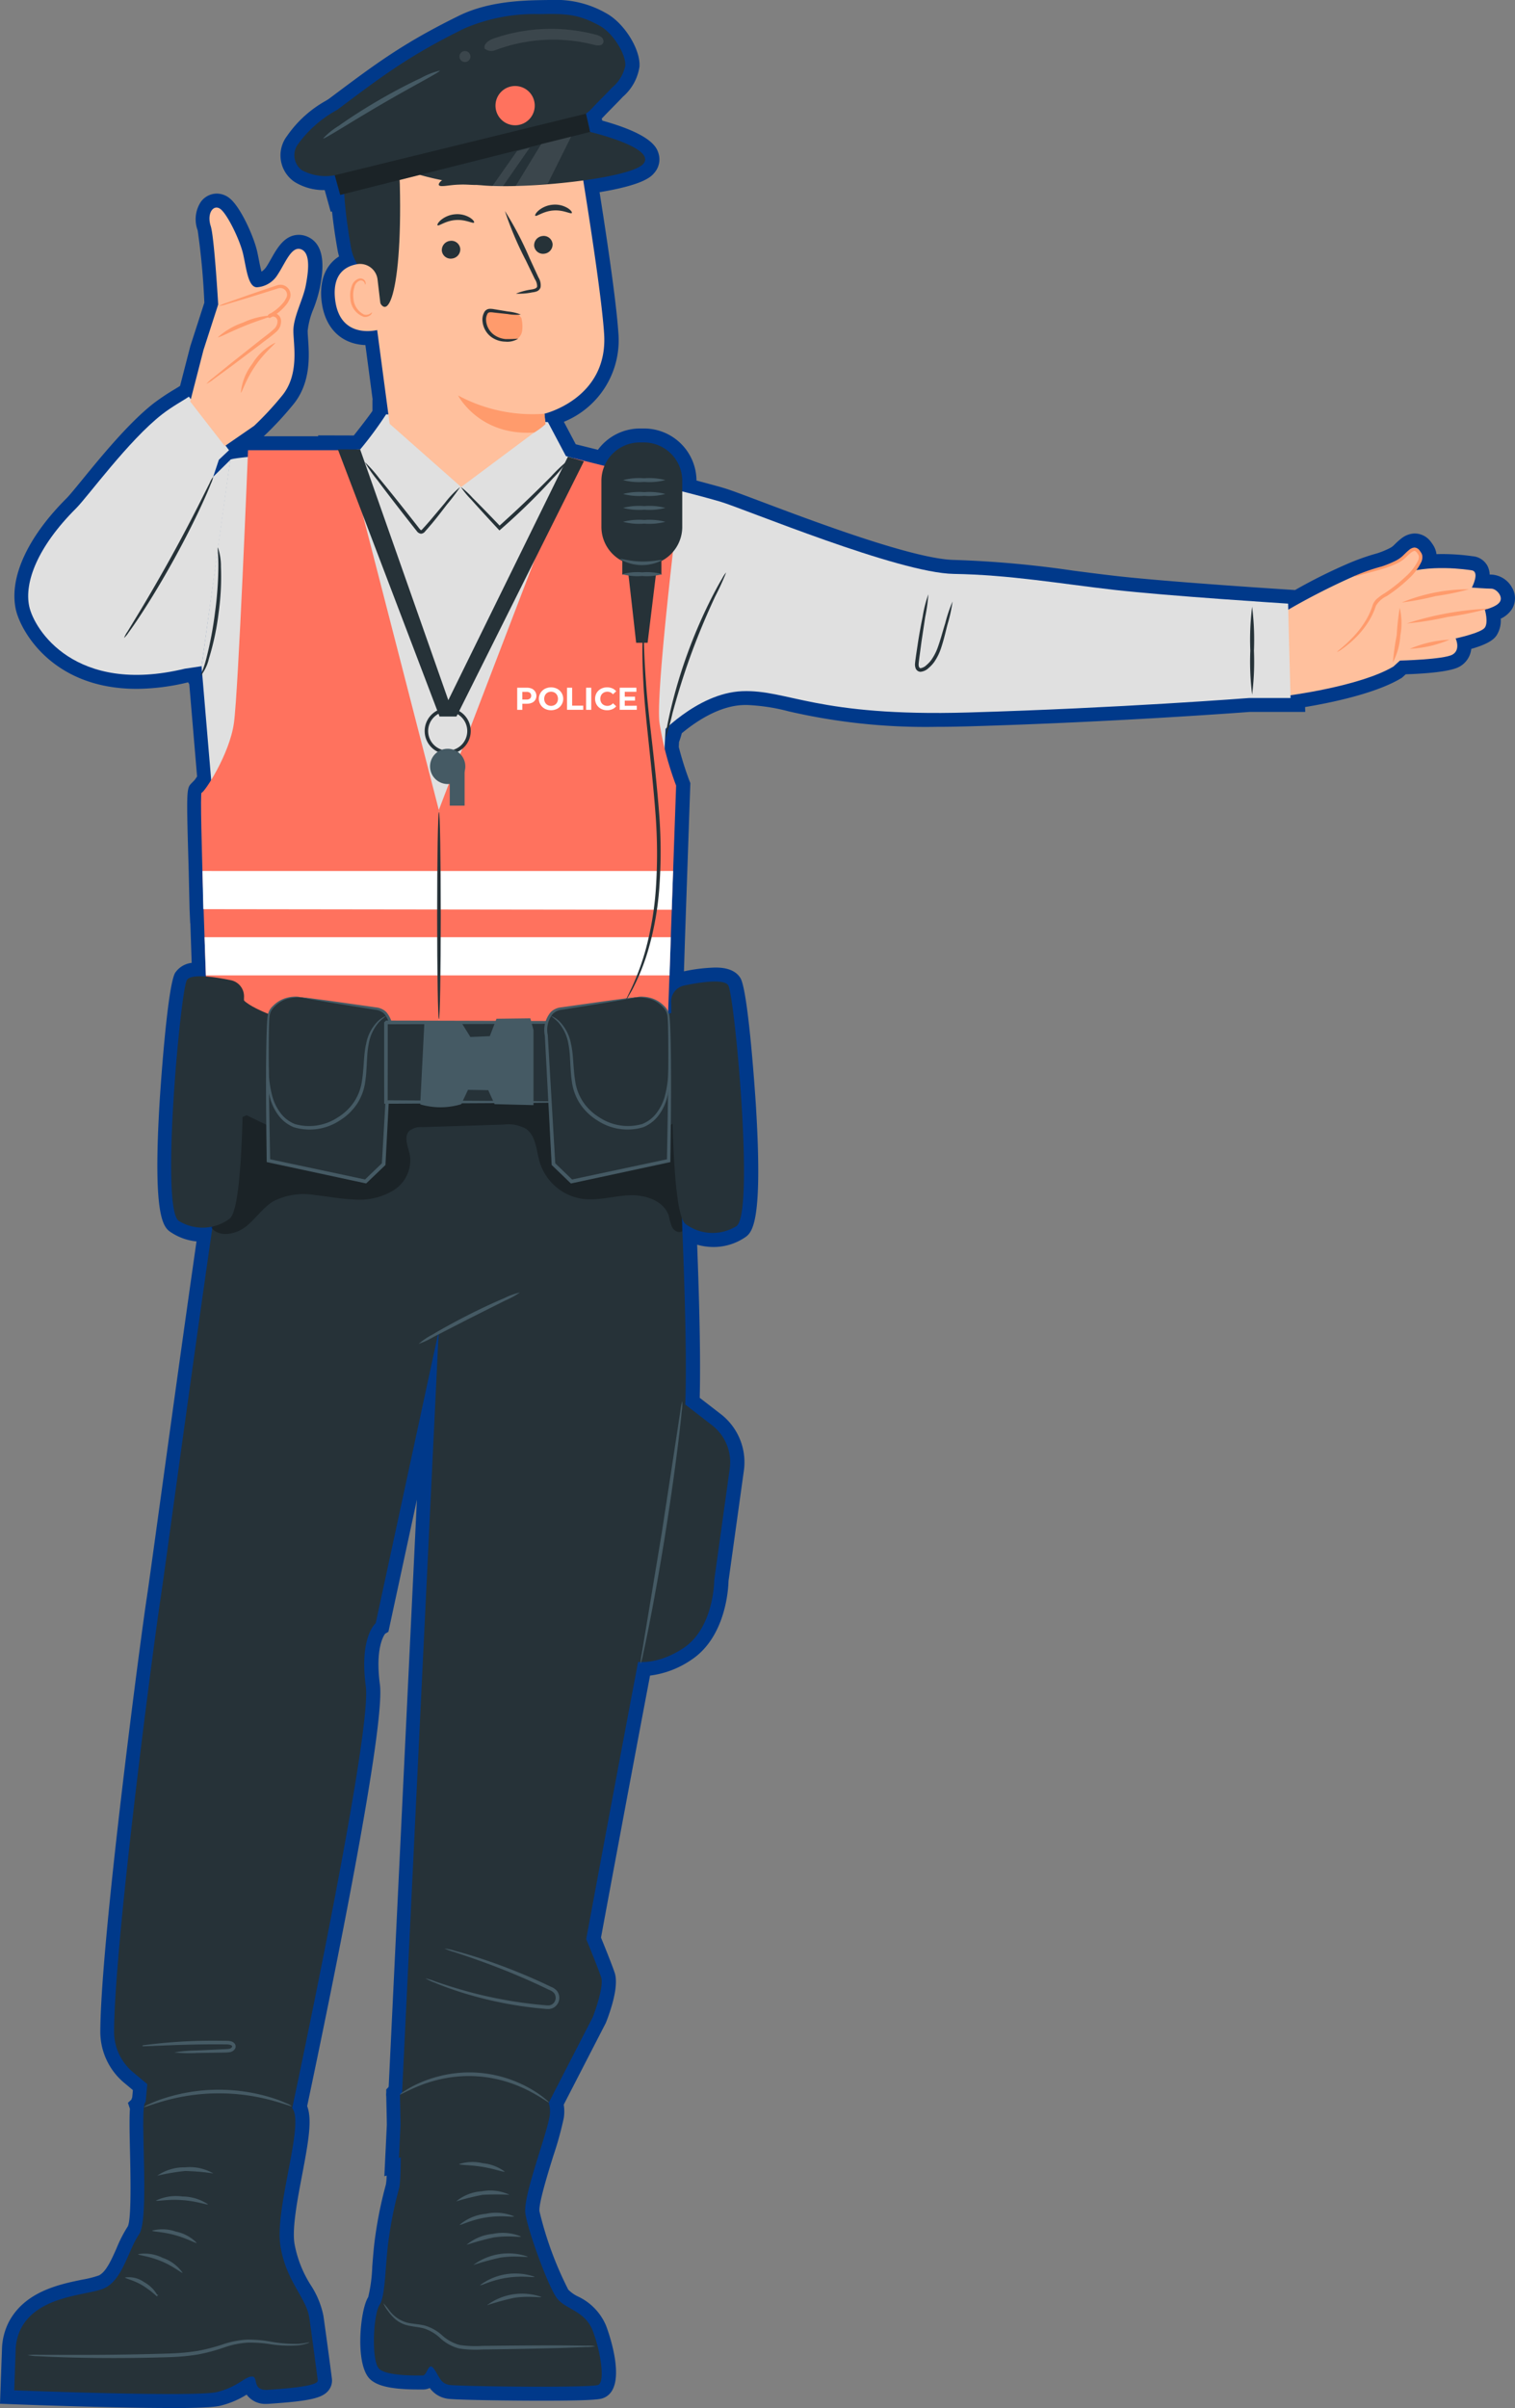 <svg id="Group_33139" data-name="Group 33139" xmlns="http://www.w3.org/2000/svg" xmlns:xlink="http://www.w3.org/1999/xlink" width="186" height="295.592" viewBox="0 0 186 295.592">
  <rect x="0" y="0" width="186" height="295.592" fill="#808080" stroke="none"/>
  <defs>
    <clipPath id="clip-path">
      <rect id="Rectangle_20888" data-name="Rectangle 20888" width="186" height="295.592" fill="none"/>
    </clipPath>
    <clipPath id="clip-path-3">
      <rect id="Rectangle_20877" data-name="Rectangle 20877" width="57.796" height="22.723" fill="none"/>
    </clipPath>
    <clipPath id="clip-path-4">
      <rect id="Rectangle_20882" data-name="Rectangle 20882" width="31.345" height="9.972" fill="none"/>
    </clipPath>
    <clipPath id="clip-path-5">
      <rect id="Rectangle_20883" data-name="Rectangle 20883" width="6.852" height="6.13" fill="none"/>
    </clipPath>
    <clipPath id="clip-path-6">
      <rect id="Rectangle_20884" data-name="Rectangle 20884" width="4.675" height="4.837" fill="none"/>
    </clipPath>
    <clipPath id="clip-path-7">
      <rect id="Rectangle_20885" data-name="Rectangle 20885" width="14.617" height="2.714" fill="none"/>
    </clipPath>
    <clipPath id="clip-path-8">
      <rect id="Rectangle_20886" data-name="Rectangle 20886" width="1.349" height="1.35" fill="none"/>
    </clipPath>
  </defs>
  <g id="Group_33138" data-name="Group 33138" clip-path="url(#clip-path)">
    <g id="Group_33137" data-name="Group 33137">
      <g id="Group_33136" data-name="Group 33136" clip-path="url(#clip-path)">
        <path id="Path_589489" data-name="Path 589489" d="M20.962,295.592c-7.386,0-19.134-.452-19.251-.457L0,295.069l.24-6.663A7.789,7.789,0,0,1,1.1,285c1.981-3.725,6.226-4.6,9.036-5.174a12.3,12.3,0,0,0,2-.506c.885-.418,1.573-1.975,2.178-3.348A16.588,16.588,0,0,1,15.7,273.28c.445-.972.324-6.337.259-9.22-.024-1.08-.047-2.1-.054-2.992-.005-.969.009-1.672.046-2.2l-.244-.742.424-.386a2.379,2.379,0,0,1,.1-.272l.085-.9-1.045-.872a8.176,8.176,0,0,1-2.956-6.347c.058-11.367,5.046-48.96,5.7-53.186.191-1.242.791-5.6,1.622-11.637,1.247-9.065,2.932-21.3,4.489-32.137a6.865,6.865,0,0,1-3.069-1.074c-.939-.6-2.362-1.512-1.438-16.413.009-.138.885-13.854,1.891-15.494a2.824,2.824,0,0,1,2.023-1.21c-.034-.978-.165-4.878-.165-4.878h-.018l-.075-1.676-.107-4.69c-.294-10.153-.281-10.166.369-10.836l.365-.375c.078-.107.178-.249.294-.427l-.958-11.329a1.572,1.572,0,0,1-.136-.226l-.074.011a27.08,27.08,0,0,1-6.252.787C6.325,84.56,2.459,77.3,1.928,74.751c-.806-3.872,1.465-8.819,6.234-13.575.355-.354,1.1-1.267,1.963-2.322,2.269-2.778,5.7-6.974,8.739-9.344a27.645,27.645,0,0,1,2.581-1.728c.26-.158.487-.294.662-.41L23.363,42.5l1.725-5.347a88.329,88.329,0,0,0-.819-8.874,3.9,3.9,0,0,1,.372-3.476,2.438,2.438,0,0,1,1.973-1.039,2.526,2.526,0,0,1,1.643.629c1.309,1.108,2.877,4.6,3.3,6.408.079.344.152.712.224,1.082.082.419.2,1.022.325,1.466a2.115,2.115,0,0,0,.608-.619c.2-.3.387-.636.576-.969.737-1.307,1.653-2.933,3.4-2.933a2.6,2.6,0,0,1,.946.18c2.654,1.033,1.931,4.782,1.622,6.383a16.977,16.977,0,0,1-.76,2.492,9.589,9.589,0,0,0-.725,2.722c0,.278.025.613.051.991.142,2.046.379,5.474-1.91,8.165a41.06,41.06,0,0,1-3.532,3.792h6.7l-.04-.107,4.393.012c.943-1.188,1.907-2.448,2.293-3.019v-1.37h.024l-.891-6.708c-3.013-.122-5.016-2.139-5.384-5.447-.275-2.492.51-4.406,2.149-5.435a8.46,8.46,0,0,1-.193-.846c-.288-1.622-.514-3.206-.669-4.671l-.16.039-.739-2.668a6.765,6.765,0,0,1-3.716-1.013,3.93,3.93,0,0,1-.913-5.622,14.181,14.181,0,0,1,4.736-4.31c.186-.113.337-.2.433-.274l.237-.177c5.5-4.123,8.814-6.613,15.654-9.981C59.559.338,63.33.07,66.249.017,66.764.008,67.236,0,67.677,0A12.33,12.33,0,0,1,74.43,1.63c2.207,1.2,4.228,4.447,4.081,6.554a6.08,6.08,0,0,1-2.029,3.687c-.449.478-.866.9-1.29,1.331-.331.335-.667.676-1,1.028q-.167.176-.311.319c.021.089.04.174.058.257,6.134,1.7,6.681,3.341,6.893,3.979a2.491,2.491,0,0,1-.462,2.389c-.377.465-1.214,1.5-6.76,2.418,1.328,8.4,2.1,14.2,2.307,17.256a10.8,10.8,0,0,1-6.69,10.931l1.458,2.756,2.722.679A6.415,6.415,0,0,1,78.584,52.6h.5A6.436,6.436,0,0,1,85.51,58.99c1.517.4,2.667.713,3.428.939s2.322.815,4.5,1.635c6.576,2.479,18.815,7.092,23.726,7.17A127.369,127.369,0,0,1,131.77,70.05c1.7.221,3.409.444,5.149.643,6.484.746,21.217,1.682,21.364,1.692l.712.045a65.075,65.075,0,0,1,6.3-3.157,27.762,27.762,0,0,1,3.835-1.366,10.907,10.907,0,0,0,1.454-.6,2.023,2.023,0,0,0,.451-.291c.079-.072.15-.143.225-.217a8.756,8.756,0,0,1,.718-.649l.073-.054a2.778,2.778,0,0,1,1.457-.6l.079-.008h.116a2.469,2.469,0,0,1,1.968,1.023c.125.164.217.3.3.429l.046.08a2.618,2.618,0,0,1,.338.979.2.2,0,0,1,0,.024c.236-.007.474-.011.716-.011a26.6,26.6,0,0,1,3.707.265,2.272,2.272,0,0,1,1.833,1.174,2.478,2.478,0,0,1,.279,1.078c.092,0,.17.005.23.005a3.059,3.059,0,0,1,2.509,1.587,2.558,2.558,0,0,1,.025,2.6,3.3,3.3,0,0,1-1.407,1.225,3.349,3.349,0,0,1-.517,2.063c-.2.281-.671.957-3.1,1.645a2.83,2.83,0,0,1-1.454,2.187c-1.091.613-4.063.848-6.593.932l-.455.418-.152.09c-3.154,1.881-8.709,3.009-11.747,3.514l.02.594h-6.8c-1.15.088-16.686,1.256-34.522,1.774-1.362.039-2.7.06-3.965.06a74.518,74.518,0,0,1-18.153-1.906,23.567,23.567,0,0,0-5.142-.776c-.15,0-.3,0-.455.009-2.992.115-5.86,2.086-7.509,3.461a10.64,10.64,0,0,1-.336,1.075l-.03.616a39.884,39.884,0,0,0,1.288,4.1l.129.33L84.1,115.105l-.13,4.133a20.515,20.515,0,0,1,3.832-.466c.572,0,2.313,0,3.1,1.287,1.006,1.641,1.883,15.357,1.892,15.495.924,14.9-.5,15.811-1.438,16.413a6.866,6.866,0,0,1-3.752,1.109,7.364,7.364,0,0,1-2.013-.282c.248,6.594.446,13.62.314,18.793l2.6,2.008a7.472,7.472,0,0,1,2.822,6.925l-1.885,13.552c-.024.991-.348,6.921-4.608,9.706a11.528,11.528,0,0,1-5.027,1.907c-2.691,14.191-5.485,29.265-6.021,32.163.409,1,1.349,3.323,1.681,4.321.524,1.573-.431,4.464-1.046,6.047l-.033.084-5.178,10.057a5.118,5.118,0,0,1,0,1.662,41.581,41.581,0,0,1-1.277,4.617c-.638,2.056-1.827,5.882-1.7,6.813a43.118,43.118,0,0,0,3.534,9.612,4.121,4.121,0,0,0,1.185.838,6.9,6.9,0,0,1,3.46,3.6c.117.3,2.83,7.465-.232,8.825-.408.182-.83.371-7.742.371-3.607,0-10.54-.082-11.522-.246a3.259,3.259,0,0,1-2.153-1.311,1.958,1.958,0,0,1-.837.18l-.587,0c-3.876,0-5.132-.621-5.794-1.162-2.048-1.677-1.325-8.7-.341-10.171a18.642,18.642,0,0,0,.5-3.788c.1-1.256.2-2.554.385-3.794a49.574,49.574,0,0,1,1.287-6.239,7.618,7.618,0,0,0,.094-1.1l-.282.075.305-6.334c-.022-1.36-.051-2.529-.065-3.137,0-.142-.006-.256-.008-.338a1.559,1.559,0,0,1,0-.43v-.414l.236-.242.063-.1,3.466-72.058-3.5,16.222-.4.237c-.209.275-1.225,1.872-.644,6.23.7,5.222-5.908,37.458-8.93,51.762.629,1.634.175,4.273-.614,8.421-.583,3.059-1.243,6.528-.947,8.434a14.141,14.141,0,0,0,2.008,5.123,10.73,10.73,0,0,1,1.547,3.75c.352,2.443.954,7.013,1.042,7.719a1.927,1.927,0,0,1-.436,1.478c-.767.93-2.326,1.277-7.252,1.613-.122.009-.235.013-.343.013a2.833,2.833,0,0,1-2.437-1.138A10.951,10.951,0,0,1,27.1,295.3c-.548.138-1.742.3-6.141.3" fill="#00398a"/>
        <path id="Path_589490" data-name="Path 589490" d="M184.08,86.144a84.481,84.481,0,0,1,8.167-4.183c2.257-.8,5.178-1.328,6.307-2.456s1.394-1.2,1.925-.332-1.2,2.987-4.182,4.979c0,0-1.2.664-1.395,1.262s-.929,3.187-4.581,5.776-6.175,2.213-6.175,2.213Z" transform="translate(-26.154 -11.165)" fill="#ffc09d"/>
        <path id="Path_589491" data-name="Path 589491" d="M206.8,81.548c-.33-.036-5.245-.863-9.03.6s-13.611,10.026-13.611,10.026v4.781s8.964-1.129,13.08-3.586l.8-.73s5.378-.133,6.44-.73.4-1.992.4-1.992,3.12-.664,3.585-1.328,0-2.209,0-2.209,1.461-.314,1.859-.978-.465-1.593-1.062-1.593-2.391-.133-2.391-.133,1.051-2-.066-2.125" transform="translate(-26.166 -11.549)" fill="#ffc09d"/>
        <path id="Path_589492" data-name="Path 589492" d="M191.355,91.156c-.046-.06.8-.613,1.94-1.815a11.448,11.448,0,0,0,1.747-2.352,8.577,8.577,0,0,0,.685-1.621,1.915,1.915,0,0,1,.644-.845,6.072,6.072,0,0,1,.854-.593l-.015.009a19.5,19.5,0,0,0,2.6-2.069,6.334,6.334,0,0,0,1.493-1.958,1.066,1.066,0,0,0,.077-.5.48.48,0,0,0-.073-.2c-.051-.083-.1-.16-.157-.232-.112-.144-.22-.233-.307-.22a.826.826,0,0,0-.4.2c-.289.219-.535.483-.818.735a3.974,3.974,0,0,1-.926.6,12.092,12.092,0,0,1-1.794.678c-1.114.332-2.022.554-2.646.723a5.089,5.089,0,0,1-.981.23,23.821,23.821,0,0,1,3.529-1.254,12.593,12.593,0,0,0,1.723-.707,3.663,3.663,0,0,0,.83-.558c.254-.234.514-.523.831-.771a1.181,1.181,0,0,1,.631-.293.815.815,0,0,1,.662.377c.067.088.129.176.184.265a.947.947,0,0,1,.136.363,1.458,1.458,0,0,1-.094.715,6.594,6.594,0,0,1-1.591,2.126A18.93,18.93,0,0,1,197.45,84.3l0,0-.014.008a3.03,3.03,0,0,0-1.323,1.189,8.75,8.75,0,0,1-.747,1.675,10.9,10.9,0,0,1-1.875,2.363,12.41,12.41,0,0,1-1.523,1.259,2.6,2.6,0,0,1-.612.364" transform="translate(-27.188 -11.131)" fill="#ff9b6c"/>
        <path id="Path_589493" data-name="Path 589493" d="M208.856,84.307a34.437,34.437,0,0,1-4.115.843,34.291,34.291,0,0,1-4.129.778,21.547,21.547,0,0,1,8.245-1.621" transform="translate(-28.503 -11.971)" fill="#ff9b6c"/>
        <path id="Path_589494" data-name="Path 589494" d="M211.295,87.086a38.891,38.891,0,0,1-4.974,1.017,39.065,39.065,0,0,1-5.013.8,38.15,38.15,0,0,1,9.987-1.82" transform="translate(-28.602 -12.369)" fill="#ff9b6c"/>
        <path id="Path_589495" data-name="Path 589495" d="M201.744,92.643a14.189,14.189,0,0,1,4.886-1.125,14.189,14.189,0,0,1-4.886,1.125" transform="translate(-28.664 -12.997)" fill="#ff9b6c"/>
        <path id="Path_589496" data-name="Path 589496" d="M199.319,93.684a33.375,33.375,0,0,1,.473-3.35,33.238,33.238,0,0,1,.371-3.364,8.223,8.223,0,0,1,.072,3.42,8.218,8.218,0,0,1-.916,3.294" transform="translate(-28.316 -12.357)" fill="#ff9b6c"/>
        <path id="Path_589497" data-name="Path 589497" d="M90.374,68.491s7.9,1.949,10.823,2.815,21.865,8.767,28.684,8.875,12.988,1.19,19.591,1.948,21.451,1.7,21.451,1.7c0,.649.3,11.586.3,11.586h-5.087s-15.89,1.235-34.507,1.776-22.1-2.83-27.73-2.613-10.516,5.714-10.516,5.714L89.941,85.16Z" transform="translate(-12.779 -9.731)" fill="#e0e0e0"/>
        <path id="Path_589498" data-name="Path 589498" d="M51.5,59.287A46.07,46.07,0,0,1,48.315,63.6s-15.831.813-15.948,1.279S28.843,90.2,28.843,90.2L32.6,134.6l.117,4.075,51.1-1.048,2.1-41.907L87.1,68.351,73.577,64.409l-2.21-4.171Z" transform="translate(-4.098 -8.424)" fill="#e0e0e0"/>
        <path id="Path_589499" data-name="Path 589499" d="M26.748,66.589l.694-2.086,1.246-1.176-4.924-6.575c-.6.426-2.041,1.192-3.3,2.176-4.1,3.194-9.132,10.117-10.545,11.528-4.792,4.779-6.366,9.127-5.765,12.009s5.645,10.929,19.1,7.686l2.073-.311,3.524-25.325Z" transform="translate(-0.572 -8.063)" fill="#e0e0e0"/>
        <path id="Path_589500" data-name="Path 589500" d="M28.7,68.218a3.454,3.454,0,0,1-.283.848c-.211.534-.534,1.3-.961,2.232-.847,1.869-2.11,4.409-3.625,7.15s-3,5.16-4.131,6.871c-.563.858-1.039,1.538-1.38,2a3.513,3.513,0,0,1-.567.691,3.4,3.4,0,0,1,.423-.788l1.258-2.073c1.062-1.749,2.494-4.187,4.007-6.918s2.813-5.241,3.73-7.07l1.087-2.168a3.457,3.457,0,0,1,.442-.776" transform="translate(-2.522 -9.693)" fill="#263238"/>
        <path id="Path_589501" data-name="Path 589501" d="M63.912,69.18a25.981,25.981,0,0,1-1.625,2.146c-.506.657-1.1,1.449-1.809,2.3l-.552.645-.292.328a.707.707,0,0,1-.521.313.747.747,0,0,1-.528-.325l-.289-.364-.581-.738c-1.568-2-2.968-3.818-3.963-5.151a16.01,16.01,0,0,1-1.538-2.213A16.1,16.1,0,0,1,54,68.138c1.06,1.283,2.5,3.074,4.066,5.069l.58.74c.176.226.418.553.477.526,0,.017.091-.045.192-.167l.293-.319.556-.629,1.878-2.231a11.644,11.644,0,0,1,1.87-1.947" transform="translate(-7.418 -9.394)" fill="#263238"/>
        <path id="Path_589502" data-name="Path 589502" d="M78.974,66.007a14.156,14.156,0,0,1-1.732,2.1c-1.129,1.247-2.747,2.921-4.634,4.664-.6.559-1.2,1.092-1.763,1.583l-.158.138-.143-.154c-1.36-1.459-2.527-2.737-3.343-3.657a10.183,10.183,0,0,1-1.247-1.521A10.164,10.164,0,0,1,67.4,70.5c.873.869,2.08,2.108,3.458,3.55l-.3-.015L72.3,72.446c1.879-1.735,3.524-3.364,4.708-4.553a19.626,19.626,0,0,1,1.961-1.887" transform="translate(-9.371 -9.378)" fill="#263238"/>
        <path id="Path_589503" data-name="Path 589503" d="M102.687,81.9a30.85,30.85,0,0,1-1.325,2.9c-.835,1.778-1.926,4.261-2.957,7.071s-1.8,5.414-2.31,7.31a30.923,30.923,0,0,1-.859,3.067,3.2,3.2,0,0,1,.093-.854c.086-.545.241-1.327.459-2.289a62.161,62.161,0,0,1,5.291-14.445c.455-.875.842-1.573,1.128-2.044a3.186,3.186,0,0,1,.48-.712" transform="translate(-13.53 -11.636)" fill="#263238"/>
        <path id="Path_589504" data-name="Path 589504" d="M179.149,86.812a32.829,32.829,0,0,1,.223,5.4,32.829,32.829,0,0,1-.223,5.4,32.828,32.828,0,0,1-.223-5.4,32.828,32.828,0,0,1,.223-5.4" transform="translate(-25.422 -12.334)" fill="#263238"/>
        <path id="Path_589505" data-name="Path 589505" d="M30.828,78.341a6.946,6.946,0,0,1,.374,2.341,32.079,32.079,0,0,1-.287,5.709,32.1,32.1,0,0,1-1.189,5.593,5.437,5.437,0,0,1-1.025,2.14c-.06-.038.376-.818.723-2.23a44.939,44.939,0,0,0,1.048-5.56,44.606,44.606,0,0,0,.414-5.643c.012-1.448-.128-2.335-.057-2.35" transform="translate(-4.077 -11.131)" fill="#263238"/>
        <path id="Path_589506" data-name="Path 589506" d="M135.548,85.921a17.785,17.785,0,0,1-.6,2.765c-.226.845-.439,1.855-.812,2.971a6.688,6.688,0,0,1-.824,1.671,3.937,3.937,0,0,1-.685.743,1.665,1.665,0,0,1-1.019.48.668.668,0,0,1-.575-.4,1.3,1.3,0,0,1-.091-.581c.028-.361.079-.651.119-.971q.139-.928.268-1.795c.184-1.141.375-2.165.552-3.021a15.157,15.157,0,0,1,.7-2.744,21.555,21.555,0,0,1-.389,2.8c-.136.9-.289,1.921-.456,3.026q-.116.863-.24,1.79c-.036.3-.088.645-.109.93-.014.3.071.526.245.521a1.36,1.36,0,0,0,.712-.376,3.58,3.58,0,0,0,.613-.656,6.492,6.492,0,0,0,.792-1.555c.381-1.065.633-2.085.9-2.915a17.77,17.77,0,0,1,.9-2.681" transform="translate(-18.605 -12.082)" fill="#263238"/>
        <path id="Path_589507" data-name="Path 589507" d="M79.344,65.558,62.8,108.738v27.718l28.147-2.74.983-27.967a39.3,39.3,0,0,1-2.038-7.669c-.548-3.87,2.62-29.226,2.62-29.226Z" transform="translate(-8.922 -9.315)" fill="#ff725e"/>
        <path id="Path_589508" data-name="Path 589508" d="M46.587,64.416l11.375,44.16v27.718l-28.388-1.636s-1.071-28.194-.741-28.194,3.425-4.677,3.973-8.546,1.735-33.5,1.735-33.5Z" transform="translate(-4.088 -9.152)" fill="#ff725e"/>
        <path id="Path_589509" data-name="Path 589509" d="M85.89,167.058c-.261-6.619-1.424-17.9-1.424-17.9l-52.492,1.017c-1.017,1.017-9.159,62.156-9.973,67.446-.694,4.514-5.619,41.678-5.676,52.934a6.488,6.488,0,0,0,2.338,5.021l1.74,1.45-.49,5.228,17.653.682S48.043,234.3,47.229,228.2s1.218-7.762,1.218-7.762l7.738-35.88L51.3,286.079l17.25-4.564,6.554-12.73s1.424-3.662,1.017-4.882-1.832-4.68-1.832-4.68S84.669,203.07,85.89,199s.353-22.99,0-31.943" transform="translate(-2.319 -21.192)" fill="#263238"/>
        <path id="Path_589510" data-name="Path 589510" d="M56.706,299.287c0,.289.288,9.971-.1,11.415a47.941,47.941,0,0,0-1.251,6.063c-.481,3.176-.385,7.122-1.155,8.276s-1.059,7.026,0,7.892,4.716.77,5.293.77.673-1.732,1.347-.866.77,1.828,1.925,2.021,17.419.384,18.286,0,.288-4.139-.673-6.641-3.369-2.6-4.428-4.042S72.393,315.9,72.1,313.78s2.6-9.527,2.984-11.934-1.54-5-8.373-5.486-10.008,2.925-10.008,2.925" transform="translate(-7.603 -42.101)" fill="#263238"/>
        <path id="Path_589511" data-name="Path 589511" d="M18.113,300.3c-.72.716.59,14.236-.74,16.162s-2.015,5.566-4.243,6.618c-1.981.934-8.047.782-10.254,4.934a6.113,6.113,0,0,0-.663,2.662l-.178,4.952s22.305.865,24.906.21,3.379-1.883,4.266-1.9-.086,1.772,1.994,1.63c2.316-.158,6.193-.444,6.1-1.166s-.688-5.25-1.039-7.688-2.872-4.479-3.552-8.855,2.654-14.026,1.649-16.523-11.589-7.663-18.249-1.042" transform="translate(-0.289 -42.207)" fill="#263238"/>
        <path id="Path_589512" data-name="Path 589512" d="M63.2,278.794a6.722,6.722,0,0,1,1.265.275c.8.21,1.964.541,3.377,1.01s3.081,1.072,4.9,1.829c.909.377,1.857.793,2.827,1.246l.734.347a1.813,1.813,0,0,1,.746.528,1.4,1.4,0,0,1-.158,1.825,1.33,1.33,0,0,1-.912.376c-.325,0-.571-.044-.857-.063-.552-.053-1.1-.11-1.627-.182-1.065-.136-2.087-.3-3.055-.494a47.27,47.27,0,0,1-5.075-1.283c-1.422-.45-2.55-.876-3.318-1.2a6.44,6.44,0,0,1-1.17-.552,8.021,8.021,0,0,1,1.232.389c.784.272,1.923.651,3.346,1.06s3.137.831,5.062,1.18c.962.179,1.978.335,3.034.465.528.069,1.067.122,1.614.173.264.019.571.062.806.06a.882.882,0,0,0,.61-.249.959.959,0,0,0,.115-1.238,1.387,1.387,0,0,0-.583-.4l-.727-.348c-.963-.456-1.9-.878-2.8-1.263-1.8-.773-3.448-1.407-4.842-1.91s-2.535-.881-3.324-1.142a7.736,7.736,0,0,1-1.215-.441" transform="translate(-8.649 -39.611)" fill="#455a64"/>
        <path id="Path_589513" data-name="Path 589513" d="M95.029,199.254c-.148.443-5.012,32.871-5.012,32.871s2.8,1.032,6.633-1.474,3.832-8.4,3.832-8.4l1.9-13.656a5.74,5.74,0,0,0-2.173-5.33Z" transform="translate(-12.79 -28.31)" fill="#263238"/>
        <path id="Path_589514" data-name="Path 589514" d="M72.336,184.93a9.963,9.963,0,0,1-1.793.987l-4.4,2.207-4.38,2.251a9.863,9.863,0,0,1-1.856.865,8.835,8.835,0,0,1,1.7-1.141c1.084-.649,2.61-1.5,4.33-2.374s3.307-1.6,4.471-2.094a8.845,8.845,0,0,1,1.926-.7" transform="translate(-8.511 -26.274)" fill="#455a64"/>
        <path id="Path_589515" data-name="Path 589515" d="M24.282,293.436a17.91,17.91,0,0,1,2.834-.248l3.078-.145a6.48,6.48,0,0,0,.848-.06c.245-.038.408-.253.339-.34-.039-.117-.378-.2-.664-.2l-.989-.005c-4.477-.015-8.239.237-9.313.238l-.009-.115c.252,0,.367.018.368.038s-.112.045-.361.077l-.009-.115a64.949,64.949,0,0,1,9.324-.57l.993.008a2.132,2.132,0,0,1,.537.069.779.779,0,0,1,.517.384.6.6,0,0,1-.13.671.959.959,0,0,1-.512.273,6.37,6.37,0,0,1-.928.055l-3.082.049a17.864,17.864,0,0,1-2.843-.068" transform="translate(-2.899 -41.487)" fill="#455a64"/>
        <path id="Path_589516" data-name="Path 589516" d="M75.522,300.206c-.051.069-.914-.617-2.47-1.422a16.853,16.853,0,0,0-2.846-1.143,15.653,15.653,0,0,0-7.423-.393,16.85,16.85,0,0,0-2.95.836c-1.633.637-2.563,1.227-2.606,1.153a2.59,2.59,0,0,1,.623-.46,12.461,12.461,0,0,1,1.864-.986,15.134,15.134,0,0,1,2.992-.947,14.95,14.95,0,0,1,7.622.4,15.053,15.053,0,0,1,2.874,1.258,12.466,12.466,0,0,1,1.75,1.178c.386.314.589.5.571.522" transform="translate(-8.131 -42.132)" fill="#455a64"/>
        <path id="Path_589517" data-name="Path 589517" d="M72.47,317.061c-.026.134-1.551-.171-3.4.125-1.855.274-3.218,1.022-3.282.9A5.783,5.783,0,0,1,69,316.744a5.789,5.789,0,0,1,3.469.317" transform="translate(-9.347 -44.99)" fill="#455a64"/>
        <path id="Path_589518" data-name="Path 589518" d="M73.444,319.941c-.026.134-1.551-.171-3.4.125a33.927,33.927,0,0,0-3.282.9,5.782,5.782,0,0,1,3.215-1.344,5.791,5.791,0,0,1,3.469.317" transform="translate(-9.485 -45.399)" fill="#455a64"/>
        <path id="Path_589519" data-name="Path 589519" d="M74.417,322.822c-.026.134-1.551-.171-3.4.125a33.936,33.936,0,0,0-3.282.9,7.227,7.227,0,0,1,6.684-1.027" transform="translate(-9.623 -45.809)" fill="#455a64"/>
        <path id="Path_589520" data-name="Path 589520" d="M75.391,325.7c-.026.134-1.551-.171-3.4.125-1.855.274-3.218,1.022-3.282.9a7.227,7.227,0,0,1,6.684-1.027" transform="translate(-9.762 -46.218)" fill="#455a64"/>
        <path id="Path_589521" data-name="Path 589521" d="M76.365,328.582c-.026.134-1.551-.171-3.4.125a33.946,33.946,0,0,0-3.282.9,7.227,7.227,0,0,1,6.684-1.027" transform="translate(-9.9 -46.627)" fill="#455a64"/>
        <path id="Path_589522" data-name="Path 589522" d="M54.86,329.559a7.174,7.174,0,0,1,.7.837,4.064,4.064,0,0,0,2.352,1.571c.6.132,1.29.145,2.039.328a5.488,5.488,0,0,1,2.11,1.187,5.141,5.141,0,0,0,2.177,1.2,13.463,13.463,0,0,0,2.745.11c3.842-.05,7.319-.07,9.837-.063l2.981.032a5.181,5.181,0,0,1,1.094.073,5.154,5.154,0,0,1-1.091.1l-2.98.11c-2.517.073-5.994.143-9.835.194a13.341,13.341,0,0,1-2.844-.129,5.467,5.467,0,0,1-2.34-1.306,5.243,5.243,0,0,0-1.949-1.151c-.687-.185-1.386-.219-2.015-.377a3.513,3.513,0,0,1-1.555-.8,5.626,5.626,0,0,1-.864-.977,4.021,4.021,0,0,1-.565-.944" transform="translate(-7.794 -46.824)" fill="#455a64"/>
        <path id="Path_589523" data-name="Path 589523" d="M38.744,301.023c-.03.071-1-.324-2.621-.752a24.711,24.711,0,0,0-12.931.08c-1.616.449-2.581.856-2.612.784a2.407,2.407,0,0,1,.647-.358,15.366,15.366,0,0,1,1.875-.729,21.882,21.882,0,0,1,13.108-.081,15.271,15.271,0,0,1,1.883.706,2.373,2.373,0,0,1,.651.35" transform="translate(-2.924 -42.483)" fill="#455a64"/>
        <path id="Path_589524" data-name="Path 589524" d="M38.551,335.1a1.09,1.09,0,0,1-.329.14,4.984,4.984,0,0,1-1,.218,15.249,15.249,0,0,1-3.748-.178,16.032,16.032,0,0,0-2.543-.147,10.922,10.922,0,0,0-2.842.589,22.278,22.278,0,0,1-3.183.855,26.427,26.427,0,0,1-3.523.335c-4.821.159-9.182.124-12.339.039-1.578-.045-2.854-.1-3.735-.154a8,8,0,0,1-1.367-.129,8.136,8.136,0,0,1,1.372-.045l3.735.011c3.153.005,7.511-.011,12.316-.17a27.051,27.051,0,0,0,3.467-.319,22.859,22.859,0,0,0,3.137-.818,11.048,11.048,0,0,1,2.948-.567,15.552,15.552,0,0,1,2.6.2,17.3,17.3,0,0,0,3.691.318c.87-.061,1.335-.227,1.348-.184" transform="translate(-0.56 -47.564)" fill="#455a64"/>
        <path id="Path_589525" data-name="Path 589525" d="M21.924,327.974c.017.021-.009.075-.075.158l-.035.044-.075-.057a11.8,11.8,0,0,0-1.721-1.3c-1.092-.654-2.139-.833-2.121-.965a3.263,3.263,0,0,1,2.346.579,4.17,4.17,0,0,1,1.618,1.591l-.11-.013c.1-.045.154-.057.172-.035" transform="translate(-2.543 -46.289)" fill="#455a64"/>
        <path id="Path_589526" data-name="Path 589526" d="M25.22,324.8c-.09.1-1.107-.8-2.617-1.414-1.5-.638-2.853-.731-2.846-.865a4.881,4.881,0,0,1,3.017.452A4.883,4.883,0,0,1,25.22,324.8" transform="translate(-2.807 -45.813)" fill="#455a64"/>
        <path id="Path_589527" data-name="Path 589527" d="M27.241,320.641c-.072.112-1.174-.548-2.678-.952-1.5-.419-2.783-.415-2.789-.547a4.887,4.887,0,0,1,2.907.117,4.895,4.895,0,0,1,2.559,1.383" transform="translate(-3.094 -45.323)" fill="#455a64"/>
        <path id="Path_589528" data-name="Path 589528" d="M28.714,315.237c-.05.125-1.413-.4-3.175-.514-1.761-.136-3.184.185-3.215.055a5.728,5.728,0,0,1,3.248-.5,5.74,5.74,0,0,1,3.143.96" transform="translate(-3.172 -44.65)" fill="#455a64"/>
        <path id="Path_589529" data-name="Path 589529" d="M29.381,310.859a27.888,27.888,0,0,0-3.454-.3,28.029,28.029,0,0,0-3.42.577,5.775,5.775,0,0,1,3.4-1.024,5.772,5.772,0,0,1,3.473.742" transform="translate(-3.198 -44.061)" fill="#455a64"/>
        <path id="Path_589530" data-name="Path 589530" d="M71.834,313.956a31.364,31.364,0,0,0-3.323.007,31.523,31.523,0,0,0-3.226.8,5.5,5.5,0,0,1,3.172-1.24,5.5,5.5,0,0,1,3.377.436" transform="translate(-9.276 -44.537)" fill="#455a64"/>
        <path id="Path_589531" data-name="Path 589531" d="M71.3,310.529c-.053.12-1.244-.341-2.777-.587s-2.806-.205-2.818-.335a5.33,5.33,0,0,1,2.891-.106,5.348,5.348,0,0,1,2.7,1.028" transform="translate(-9.335 -43.958)" fill="#455a64"/>
        <path id="Path_589532" data-name="Path 589532" d="M91.652,232.759a7.093,7.093,0,0,1,.156-1.277c.149-.9.342-2.059.575-3.456l1.887-11.4c.676-4.42,1.287-8.418,1.746-11.421.213-1.4.39-2.563.527-3.463a7.069,7.069,0,0,1,.249-1.263,7.188,7.188,0,0,1-.076,1.285c-.076.824-.208,2.014-.386,3.482-.354,2.938-.908,6.989-1.617,11.449s-1.443,8.481-2.018,11.383c-.287,1.451-.532,2.624-.715,3.431a7.13,7.13,0,0,1-.327,1.245" transform="translate(-13.021 -28.485)" fill="#455a64"/>
        <g id="Group_33120" data-name="Group 33120" transform="translate(25.964 128.757)" opacity="0.3">
          <g id="Group_33119" data-name="Group 33119">
            <g id="Group_33118" data-name="Group 33118" clip-path="url(#clip-path-3)">
              <path id="Path_589533" data-name="Path 589533" d="M30.264,172.052c.981,1.2,2.973.814,4.2-.143s2.093-2.341,3.425-3.14a8.214,8.214,0,0,1,5.1-.743c1.643.171,3.272.5,4.924.546a8.036,8.036,0,0,0,4.737-1.154,4.354,4.354,0,0,0,1.986-4.236c-.2-1.043-.83-2.277-.085-3.034a2.26,2.26,0,0,1,1.591-.465l9.954-.31a4.5,4.5,0,0,1,2.787.52c1.241.881,1.255,2.668,1.689,4.127a6.477,6.477,0,0,0,5.162,4.458c1.942.28,3.892-.351,5.854-.43s4.25.682,4.832,2.556a6.756,6.756,0,0,0,.416,1.409c.244.426.835.722,1.23.432l-.174-13.082-33.619-9.28-24,9.92Z" transform="translate(-30.264 -150.081)"/>
            </g>
          </g>
        </g>
        <path id="Path_589534" data-name="Path 589534" d="M33.439,142.2a2.019,2.019,0,0,0-1.608-2.025c-1.917-.4-4.894-.857-5.407-.02-.77,1.253-3.277,28.1-.991,29.565a5.551,5.551,0,0,0,6.215-.257c2-1.416,1.657-21.077,1.79-27.264" transform="translate(-3.48 -19.847)" fill="#263238"/>
        <path id="Path_589535" data-name="Path 589535" d="M33.474,156.325c.214.293,5.869,2.922,5.869,2.922l.845-13.587s-4.809-1.518-5.677-2.79-1.037,13.455-1.037,13.455" transform="translate(-4.756 -20.288)" fill="#263238"/>
        <path id="Path_589536" data-name="Path 589536" d="M42.4,142.692a3.874,3.874,0,0,0-3.5,1.247,2.251,2.251,0,0,0-.438.731c-.4,1.19-.075,18.072-.075,18.072l11.931,2.553,2.216-2.127.877-15.794s.48-2.725-1.589-3.261c-.674-.174-6.56-1.016-9.422-1.421" transform="translate(-5.437 -20.268)" fill="#263238"/>
        <path id="Path_589537" data-name="Path 589537" d="M42.376,142.685a.815.815,0,0,1,.245.009l.708.08,2.7.358,4.23.6,1.271.183a2.158,2.158,0,0,1,1.3.577,3.441,3.441,0,0,1,.74,2.911l0-.021c-.238,4.5-.523,9.907-.834,15.8l-.005.088-.063.061L50.45,165.45l-.087.083-.117-.025-1.271-.272-10.658-2.292-.166-.036,0-.169c-.093-6.652-.136-12.356.018-16.4.024-.509.045-.981.113-1.449a2.026,2.026,0,0,1,.631-1.147,3.725,3.725,0,0,1,1.767-1.018,3.944,3.944,0,0,1,1.266-.111,1.827,1.827,0,0,1,.432.074,5.577,5.577,0,0,0-1.66.173,3.64,3.64,0,0,0-1.655,1.023,1.819,1.819,0,0,0-.549,1.05c-.052.427-.067.915-.081,1.415-.079,4.032.021,9.738.144,16.385l-.168-.205L49.07,164.8l1.271.272-.2.057L52.355,163l-.069.149c.343-5.888.659-11.294.921-15.792v-.007l0-.015a3.128,3.128,0,0,0-.613-2.614,1.869,1.869,0,0,0-1.144-.512l-1.263-.2-4.2-.676-2.678-.453-.7-.132a.809.809,0,0,1-.237-.063" transform="translate(-5.408 -20.261)" fill="#455a64"/>
        <path id="Path_589538" data-name="Path 589538" d="M52.815,145.4a8.744,8.744,0,0,0-.857.737,5.4,5.4,0,0,0-1.264,2.736c-.263,1.275-.164,2.848-.422,4.61a6.6,6.6,0,0,1-.968,2.632,6.892,6.892,0,0,1-2.165,2.092,6.7,6.7,0,0,1-5.627.824,4.44,4.44,0,0,1-1.99-1.6,6.31,6.31,0,0,1-.932-2,11.584,11.584,0,0,1-.329-3.133,5.082,5.082,0,0,1,.076-1.148,6.261,6.261,0,0,1,.1,1.144,13.249,13.249,0,0,0,.46,3.049,6.117,6.117,0,0,0,.927,1.869,4.1,4.1,0,0,0,1.836,1.434,6.376,6.376,0,0,0,5.242-.818,6.538,6.538,0,0,0,2.032-1.952,6.254,6.254,0,0,0,.928-2.459c.274-1.688.209-3.292.52-4.605a5.3,5.3,0,0,1,1.451-2.8,3.029,3.029,0,0,1,.7-.507c.176-.09.276-.118.282-.106" transform="translate(-5.436 -20.658)" fill="#455a64"/>
        <rect id="Rectangle_20878" data-name="Rectangle 20878" width="24.725" height="9.767" transform="translate(47.379 125.506)" fill="#263238"/>
        <path id="Path_589539" data-name="Path 589539" d="M79.914,156.013a6.619,6.619,0,0,1-.033-.7c-.009-.488-.022-1.138-.039-1.955-.021-1.718-.049-4.133-.084-7.109l.155.155-24.723.068c-.2.2.27-.272.222-.222v2.537q0,1.256,0,2.483c0,1.633-.005,3.221-.007,4.747l-.214-.214,17.663.1,5.166.059,1.4.027a3.974,3.974,0,0,1,.5.027,2.661,2.661,0,0,1-.449.027l-1.351.027L73,156.126l-17.808.1h-.214v-.215c0-1.525-.005-3.113-.007-4.747q0-1.225,0-2.483,0-.629,0-1.264v-1.273c-.049.047.424-.424.225-.225l24.723.068h.157l0,.155c-.035,3.016-.063,5.462-.084,7.2-.016.8-.029,1.441-.039,1.921a4.733,4.733,0,0,1-.033.644" transform="translate(-7.809 -20.74)" fill="#455a64"/>
        <path id="Path_589540" data-name="Path 589540" d="M73.656,145.709l-4.157.051-.821,2.135-2.384.1-1.161-1.868-4.488.141-.507,10a8.8,8.8,0,0,0,5.036-.02L66,154.487l2.485.039.781,1.716,4.778.119v-9.21Z" transform="translate(-8.545 -20.703)" fill="#455a64"/>
        <path id="Path_589541" data-name="Path 589541" d="M96.04,142.955a2.019,2.019,0,0,1,1.608-2.025c1.917-.4,4.894-.857,5.407-.02.769,1.253,3.276,28.1.99,29.565a5.551,5.551,0,0,1-6.215-.257c-2-1.416-1.657-21.077-1.79-27.264" transform="translate(-13.645 -19.954)" fill="#263238"/>
        <path id="Path_589542" data-name="Path 589542" d="M99.518,156.325c-.214.293-5.869,2.922-5.869,2.922L92.8,145.66s4.81-1.518,5.678-2.79,1.037,13.455,1.037,13.455" transform="translate(-13.186 -20.288)" fill="#263238"/>
        <path id="Path_589543" data-name="Path 589543" d="M89.184,142.692a3.874,3.874,0,0,1,3.5,1.247,2.251,2.251,0,0,1,.438.731c.4,1.19.075,18.072.075,18.072l-11.931,2.553-2.216-2.127-.877-15.794s-.48-2.725,1.589-3.261c.674-.174,6.56-1.016,9.422-1.421" transform="translate(-11.1 -20.268)" fill="#263238"/>
        <path id="Path_589544" data-name="Path 589544" d="M89.155,142.685a.815.815,0,0,0-.245.009l-.708.08-2.7.358-4.23.6L80,143.91a2.158,2.158,0,0,0-1.3.577,3.441,3.441,0,0,0-.74,2.911l0-.021c.238,4.5.523,9.907.834,15.8l.005.088.063.061,2.214,2.128.087.083.117-.025,1.271-.272,10.658-2.292.166-.036,0-.169c.093-6.652.136-12.356-.018-16.4-.024-.509-.045-.981-.113-1.449a2.026,2.026,0,0,0-.631-1.147,3.725,3.725,0,0,0-1.767-1.018,3.945,3.945,0,0,0-1.266-.111,1.826,1.826,0,0,0-.432.074,5.577,5.577,0,0,1,1.66.173,3.634,3.634,0,0,1,1.654,1.023,1.815,1.815,0,0,1,.55,1.05c.052.427.067.915.081,1.415.079,4.032-.021,9.738-.144,16.385l.168-.205L82.46,164.8l-1.271.272.2.057L79.176,163l.069.149c-.344-5.888-.659-11.294-.921-15.792v-.007l0-.015a3.128,3.128,0,0,1,.613-2.614,1.869,1.869,0,0,1,1.144-.512l1.263-.2,4.2-.676,2.678-.453.7-.132a.809.809,0,0,0,.237-.063" transform="translate(-11.071 -20.261)" fill="#455a64"/>
        <path id="Path_589545" data-name="Path 589545" d="M78.88,145.4a8.744,8.744,0,0,1,.857.737A5.4,5.4,0,0,1,81,148.868c.263,1.275.164,2.848.422,4.61a6.6,6.6,0,0,0,.968,2.632,6.892,6.892,0,0,0,2.165,2.092,6.7,6.7,0,0,0,5.627.824,4.441,4.441,0,0,0,1.99-1.6,6.311,6.311,0,0,0,.932-2,11.584,11.584,0,0,0,.329-3.133,5.081,5.081,0,0,0-.076-1.148,6.264,6.264,0,0,0-.1,1.144,13.249,13.249,0,0,1-.46,3.049,6.117,6.117,0,0,1-.927,1.869,4.1,4.1,0,0,1-1.836,1.434,6.376,6.376,0,0,1-5.242-.818,6.528,6.528,0,0,1-2.032-1.952,6.254,6.254,0,0,1-.928-2.459c-.274-1.688-.209-3.292-.52-4.605a5.3,5.3,0,0,0-1.451-2.8,3.029,3.029,0,0,0-.7-.507c-.176-.09-.276-.118-.282-.106" transform="translate(-11.207 -20.658)" fill="#455a64"/>
        <path id="Path_589546" data-name="Path 589546" d="M28.971,124.622c0,.011,57.782,0,57.782,0l-.167,4.762-57.508-.073Z" transform="translate(-4.116 -17.707)" fill="#fff"/>
        <path id="Path_589547" data-name="Path 589547" d="M29.271,134.1H86.51l-.148,4.689H29.434Z" transform="translate(-4.159 -19.053)" fill="#fff"/>
        <path id="Path_589548" data-name="Path 589548" d="M62.78,141.618c-.124,0-.223-5.695-.223-12.718s.1-12.72.223-12.72S63,121.875,63,128.9s-.1,12.718-.223,12.718" transform="translate(-8.888 -16.507)" fill="#263238"/>
        <path id="Path_589549" data-name="Path 589549" d="M48.35,64.3,60.833,97.093l2.077,0L78.555,65.764l-1.964-.559L61.911,95.087,51.087,64.307Z" transform="translate(-6.87 -9.136)" fill="#263238"/>
        <path id="Path_589550" data-name="Path 589550" d="M63.6,106.959a2.828,2.828,0,1,1,2.828-2.828,2.831,2.831,0,0,1-2.828,2.828m0-5.226a2.4,2.4,0,1,0,2.4,2.4,2.4,2.4,0,0,0-2.4-2.4" transform="translate(-8.634 -14.394)" fill="#263238"/>
        <path id="Path_589551" data-name="Path 589551" d="M65.872,109.3a2.165,2.165,0,1,1-2.165-2.165,2.165,2.165,0,0,1,2.165,2.165" transform="translate(-8.744 -15.222)" fill="#455a64"/>
        <rect id="Rectangle_20879" data-name="Rectangle 20879" width="1.821" height="5.255" transform="translate(55.219 93.643)" fill="#455a64"/>
        <path id="Path_589552" data-name="Path 589552" d="M89.6,135.474c-.035-.02.274-.595.766-1.659a29.979,29.979,0,0,0,1.677-4.669,38.587,38.587,0,0,0,1.205-7.252,63.748,63.748,0,0,0-.023-9.018c-.473-6.4-1.311-12.17-1.507-16.388-.118-2.106-.139-3.815-.1-4.994.007-.589.045-1.048.062-1.357a1.859,1.859,0,0,1,.055-.471,1.933,1.933,0,0,1,.035.474c.006.359.013.807.022,1.355.018,1.176.087,2.877.245,4.973.275,4.2,1.161,9.951,1.637,16.379a60.74,60.74,0,0,1-.013,9.082,36.857,36.857,0,0,1-1.312,7.3,26.334,26.334,0,0,1-1.824,4.658c-.253.534-.51.917-.661,1.188a1.9,1.9,0,0,1-.263.4" transform="translate(-12.731 -12.74)" fill="#263238"/>
        <path id="Path_589553" data-name="Path 589553" d="M91.278,78.383h-.5a4.713,4.713,0,0,1-4.713-4.713V68.019a4.713,4.713,0,0,1,4.713-4.713h.5a4.713,4.713,0,0,1,4.713,4.713v5.651a4.713,4.713,0,0,1-4.713,4.713" transform="translate(-12.229 -8.995)" fill="#263238"/>
        <rect id="Rectangle_20880" data-name="Rectangle 20880" width="4.803" height="2.29" transform="translate(76.4 68.244)" fill="#263238"/>
        <path id="Path_589554" data-name="Path 589554" d="M89.871,81.672c.067.466,1,8.838,1,8.838h1.406l1.077-8.838Z" transform="translate(-12.769 -11.604)" fill="#263238"/>
        <path id="Path_589555" data-name="Path 589555" d="M94.358,68.656a7.776,7.776,0,0,1-2.6.223,7.775,7.775,0,0,1-2.6-.223,7.775,7.775,0,0,1,2.6-.223,7.776,7.776,0,0,1,2.6.223" transform="translate(-12.667 -9.723)" fill="#455a64"/>
        <path id="Path_589556" data-name="Path 589556" d="M94.358,70.645a7.776,7.776,0,0,1-2.6.223,7.775,7.775,0,0,1-2.6-.223,7.775,7.775,0,0,1,2.6-.223,7.775,7.775,0,0,1,2.6.223" transform="translate(-12.667 -10.006)" fill="#455a64"/>
        <path id="Path_589557" data-name="Path 589557" d="M94.358,72.635a7.775,7.775,0,0,1-2.6.223,7.775,7.775,0,0,1-2.6-.223,7.776,7.776,0,0,1,2.6-.223,7.776,7.776,0,0,1,2.6.223" transform="translate(-12.667 -10.288)" fill="#455a64"/>
        <path id="Path_589558" data-name="Path 589558" d="M94.358,74.624a7.776,7.776,0,0,1-2.6.223,7.776,7.776,0,0,1-2.6-.223,7.775,7.775,0,0,1,2.6-.223,7.775,7.775,0,0,1,2.6.223" transform="translate(-12.667 -10.571)" fill="#455a64"/>
        <path id="Path_589559" data-name="Path 589559" d="M93.9,80.13A5.375,5.375,0,0,1,88.72,80c.048-.124,1.163.259,2.587.287,1.422.045,2.557-.28,2.6-.154" transform="translate(-12.605 -11.362)" fill="#455a64"/>
        <path id="Path_589560" data-name="Path 589560" d="M93.949,82.117a6.957,6.957,0,0,1-2.458.223,6.95,6.95,0,0,1-2.457-.223,6.95,6.95,0,0,1,2.457-.223,6.957,6.957,0,0,1,2.458.223" transform="translate(-12.65 -11.636)" fill="#455a64"/>
        <path id="Path_589561" data-name="Path 589561" d="M27.22,53.511l1.627-6.318,1.808-5.6s-.477-8.258-.917-9.621c-.526-1.629.389-2.775,1.247-2.05s2.337,3.77,2.732,5.485.6,4.064,1.686,4.077A3.23,3.23,0,0,0,37.974,37.9c.924-1.385,1.682-3.536,2.869-3.075s.89,2.745.56,4.459-1.517,3.825-1.517,5.539.792,5.407-1.451,8.045a38.541,38.541,0,0,1-3.372,3.627l-3.6,2.483Z" transform="translate(-3.867 -4.219)" fill="#ffc09d"/>
        <path id="Path_589562" data-name="Path 589562" d="M29.542,52.906a4.886,4.886,0,0,1,.782-.715l2.234-1.816,3.349-2.648c.613-.5,1.344-1.005,1.939-1.561a1.262,1.262,0,0,0,.414-1.014.569.569,0,0,0-.239-.414.537.537,0,0,0-.456-.071.355.355,0,0,0-.111.073l-.28-.344a5.961,5.961,0,0,0,1.952-1.644c.088-.173.2-.348.27-.514a.824.824,0,0,0,.013-.49.847.847,0,0,0-.693-.6,1.022,1.022,0,0,0-.48.072l-.544.172-1.04.328-1.867.583-2.708.811a4.629,4.629,0,0,1-1.008.239,4.706,4.706,0,0,1,.958-.4l2.66-.944,1.845-.632,1.029-.348.54-.181a1.442,1.442,0,0,1,.664-.1,1.261,1.261,0,0,1,1.053.887,1.243,1.243,0,0,1-.011.744,6.388,6.388,0,0,1-.316.621,6.246,6.246,0,0,1-2.079,1.781.222.222,0,0,1-.308-.066.226.226,0,0,1,.029-.279.8.8,0,0,1,.272-.179.971.971,0,0,1,.863.117,1.017,1.017,0,0,1,.433.726,1.7,1.7,0,0,1-.54,1.378c-.69.631-1.364,1.073-2,1.582l-3.408,2.572-2.321,1.7a4.769,4.769,0,0,1-.889.577" transform="translate(-4.197 -5.787)" fill="#ff9b6c"/>
        <path id="Path_589563" data-name="Path 589563" d="M31.181,47.807A8.955,8.955,0,0,1,34.295,46a8.938,8.938,0,0,1,3.5-.861c.027.127-1.516.538-3.33,1.276s-3.213,1.5-3.282,1.392" transform="translate(-4.43 -6.409)" fill="#ff9b6c"/>
        <path id="Path_589564" data-name="Path 589564" d="M38.683,49.03c.083.109-1.283,1.132-2.442,2.84-1.179,1.694-1.645,3.335-1.777,3.3a6.88,6.88,0,0,1,1.409-3.55,6.873,6.873,0,0,1,2.81-2.586" transform="translate(-4.894 -6.965)" fill="#ff9b6c"/>
        <path id="Path_589565" data-name="Path 589565" d="M75.818,98.521a.973.973,0,0,1,.408,1.387.915.915,0,0,1-.408.342,1.552,1.552,0,0,1-.627.118h-.547v.749h-.629V98.4h1.176a1.523,1.523,0,0,1,.627.12m-.232,1.213a.487.487,0,0,0,0-.7.658.658,0,0,0-.431-.123h-.512v.943h.512a.658.658,0,0,0,.431-.122" transform="translate(-10.516 -13.981)" fill="#fff"/>
        <path id="Path_589566" data-name="Path 589566" d="M77.85,100.973a1.351,1.351,0,0,1-.532-.5,1.384,1.384,0,0,1,.532-1.942,1.678,1.678,0,0,1,1.523,0,1.384,1.384,0,0,1,0,2.444,1.678,1.678,0,0,1-1.523,0m1.2-.463a.787.787,0,0,0,.3-.309.97.97,0,0,0,0-.9.787.787,0,0,0-.3-.309.915.915,0,0,0-.869,0,.793.793,0,0,0-.3.309.97.97,0,0,0,0,.9.793.793,0,0,0,.3.309.908.908,0,0,0,.869,0" transform="translate(-10.958 -13.973)" fill="#fff"/>
        <path id="Path_589567" data-name="Path 589567" d="M81.143,98.4h.629v2.2h1.362v.512h-1.99Z" transform="translate(-11.529 -13.981)" fill="#fff"/>
        <rect id="Rectangle_20881" data-name="Rectangle 20881" width="0.629" height="2.716" transform="translate(71.958 84.42)" fill="#fff"/>
        <path id="Path_589568" data-name="Path 589568" d="M85.88,100.976a1.342,1.342,0,0,1-.528-.5,1.459,1.459,0,0,1,0-1.447,1.346,1.346,0,0,1,.528-.5,1.571,1.571,0,0,1,.755-.181,1.592,1.592,0,0,1,.638.124,1.291,1.291,0,0,1,.48.358l-.4.372a.869.869,0,0,0-.683-.318.908.908,0,0,0-.45.111.79.79,0,0,0-.309.308.972.972,0,0,0,0,.9.784.784,0,0,0,.309.308.908.908,0,0,0,.45.111.864.864,0,0,0,.683-.322l.4.372a1.268,1.268,0,0,1-.482.361,1.6,1.6,0,0,1-.64.124,1.554,1.554,0,0,1-.751-.18" transform="translate(-12.1 -13.973)" fill="#fff"/>
        <path id="Path_589569" data-name="Path 589569" d="M90.778,100.613v.5h-2.1V98.4h2.053v.5H89.3V99.5H90.56v.489H89.3v.629Z" transform="translate(-12.599 -13.981)" fill="#fff"/>
        <path id="Path_589570" data-name="Path 589570" d="M62.3,11.3l.768-.06a14.871,14.871,0,0,1,15.852,12.47c1.141,7.117,2.31,14.995,2.566,18.842.528,7.964-7.333,9.827-7.333,9.827l.138,1.266L63.935,61.376l-8.782-7.763L51.787,28.275C50.423,20.07,54.064,12.437,62.3,11.3" transform="translate(-7.318 -1.591)" fill="#ffc09d"/>
        <path id="Path_589571" data-name="Path 589571" d="M76.162,58.828A19.294,19.294,0,0,1,65.55,56.583s2.573,5,9.352,4.548A8.234,8.234,0,0,0,76.289,60.1Z" transform="translate(-9.313 -8.039)" fill="#ff9b6c"/>
        <path id="Path_589572" data-name="Path 589572" d="M78.7,34.706a1.14,1.14,0,0,1-1.005,1.233,1.09,1.09,0,0,1-1.252-.933,1.14,1.14,0,0,1,1-1.233,1.091,1.091,0,0,1,1.253.933" transform="translate(-10.86 -4.797)" fill="#263238"/>
        <path id="Path_589573" data-name="Path 589573" d="M81.081,30.31c-.129.16-1.04-.41-2.262-.311-1.223.082-2.071.782-2.215.643-.07-.062.052-.341.42-.655a3.123,3.123,0,0,1,1.759-.7,3,3,0,0,1,1.815.432c.4.258.547.516.483.589" transform="translate(-10.881 -4.16)" fill="#263238"/>
        <path id="Path_589574" data-name="Path 589574" d="M65.489,35.4a1.14,1.14,0,0,1-1.006,1.232,1.089,1.089,0,0,1-1.251-.932,1.14,1.14,0,0,1,1-1.233,1.091,1.091,0,0,1,1.253.933" transform="translate(-8.983 -4.896)" fill="#263238"/>
        <path id="Path_589575" data-name="Path 589575" d="M67.093,31.678c-.13.16-1.042-.41-2.263-.311-1.222.082-2.07.782-2.214.643-.07-.062.051-.34.42-.655a3.135,3.135,0,0,1,1.759-.7,3,3,0,0,1,1.815.432c.4.259.547.516.483.589" transform="translate(-8.894 -4.355)" fill="#263238"/>
        <path id="Path_589576" data-name="Path 589576" d="M73.615,40.33a8.192,8.192,0,0,1,1.958-.514c.31-.057.6-.142.636-.359a1.594,1.594,0,0,0-.281-.909l-1.11-2.3a41.13,41.13,0,0,1-2.563-6.055A41.029,41.029,0,0,1,75.3,36.023q.561,1.216,1.072,2.322a1.81,1.81,0,0,1,.259,1.213.785.785,0,0,1-.478.5,2.114,2.114,0,0,1-.524.116,7.953,7.953,0,0,1-2.013.16" transform="translate(-10.264 -4.289)" fill="#263238"/>
        <path id="Path_589577" data-name="Path 589577" d="M67.81,26.082c-.137.323-1.211.069-2.505.129-1.294.031-2.362.359-2.505.046-.063-.149.144-.445.589-.73a3.88,3.88,0,0,1,1.9-.559,3.747,3.747,0,0,1,1.913.426c.451.253.664.535.6.689" transform="translate(-8.921 -3.547)" fill="#263238"/>
        <path id="Path_589578" data-name="Path 589578" d="M80.6,24.418c-.236.3-1.267.089-2.482.171-1.217.047-2.227.363-2.485.092-.115-.133.024-.425.453-.722a3.957,3.957,0,0,1,1.98-.613,3.893,3.893,0,0,1,2.023.4c.45.251.614.527.511.671" transform="translate(-10.741 -3.316)" fill="#263238"/>
        <path id="Path_589579" data-name="Path 589579" d="M77.54,19.947s-2.491-4.817-4.985-5.791c-3.019-1.179-4.02,2.112-6.853,1.555s-5.716-1.688-8.38.677c-2.916,2.59-1.334,4.121-1.247,7.666.35,14.374-1.945,18.627-3.22,11.944-.139-.732-2.236-1.158-2.785-4.254-.712-4.016-1.254-8.917-.577-11.86.571-2.48,1.819-4.261,4.149-6.3,3.677-3.218,9.038-3.7,12.711-3.623s11.029,3.72,11.188,9.985" transform="translate(-6.988 -1.414)" fill="#263238"/>
        <path id="Path_589580" data-name="Path 589580" d="M53.162,39.693a2.166,2.166,0,0,0-2.5-1.9c-1.473.258-3.058,1.23-2.719,4.289.6,5.426,5.926,3.7,5.918,3.546-.005-.106-.432-3.668-.7-5.937" transform="translate(-6.806 -5.366)" fill="#ffc09d"/>
        <path id="Path_589581" data-name="Path 589581" d="M52.771,44.014c-.026-.015-.088.077-.239.167a.948.948,0,0,1-.705.094A2.352,2.352,0,0,1,50.512,42.3a3.136,3.136,0,0,1,.115-1.383,1.1,1.1,0,0,1,.63-.8.484.484,0,0,1,.587.2c.09.144.068.257.1.263s.106-.1.038-.323a.608.608,0,0,0-.251-.316.717.717,0,0,0-.538-.081,1.338,1.338,0,0,0-.894.951,3.231,3.231,0,0,0-.16,1.549,2.469,2.469,0,0,0,1.639,2.19,1.016,1.016,0,0,0,.848-.239c.154-.153.168-.277.148-.285" transform="translate(-7.119 -5.659)" fill="#ff9b6c"/>
        <path id="Path_589582" data-name="Path 589582" d="M47.755,24.211,47.086,21.8a6.149,6.149,0,0,1-4.044-.626,2.289,2.289,0,0,1-.427-3.25,14.413,14.413,0,0,1,4.764-4.152C53.025,9.532,56.207,7.12,63,3.774a21.832,21.832,0,0,1,9.236-1.757c3.133-.057,4.661-.047,7.329,1.4,1.75.952,3.283,3.594,3.191,4.927a4.711,4.711,0,0,1-1.615,2.68c-.715.764-1.474,1.5-2.238,2.3a5.587,5.587,0,0,1-.977.909c.3,1.2.506,2.24.506,2.24,1.257.317,8.029,2.081,6.556,3.9s-14.5,3.169-19.92,2.651a35.433,35.433,0,0,1-7.527-1.271Z" transform="translate(-5.985 -0.284)" fill="#263238"/>
        <g id="Group_33123" data-name="Group 33123" transform="translate(41.101 13.954)" opacity="0.3">
          <g id="Group_33122" data-name="Group 33122">
            <g id="Group_33121" data-name="Group 33121" clip-path="url(#clip-path-4)">
              <path id="Path_589583" data-name="Path 589583" d="M78.746,16.265,47.908,23.823l.668,2.415,30.676-7.732Z" transform="translate(-47.908 -16.265)"/>
            </g>
          </g>
        </g>
        <g id="Group_33126" data-name="Group 33126" transform="translate(63.267 16.771)" opacity="0.1">
          <g id="Group_33125" data-name="Group 33125">
            <g id="Group_33124" data-name="Group 33124" clip-path="url(#clip-path-5)">
              <path id="Path_589584" data-name="Path 589584" d="M76.924,20.458l-3.178,5.221,3.975-.349L80.6,19.549Z" transform="translate(-73.745 -19.549)" fill="#fff"/>
            </g>
          </g>
        </g>
        <g id="Group_33129" data-name="Group 33129" transform="translate(60.355 18.139)" opacity="0.1">
          <g id="Group_33128" data-name="Group 33128">
            <g id="Group_33127" data-name="Group 33127" clip-path="url(#clip-path-6)">
              <path id="Path_589585" data-name="Path 589585" d="M71.7,25.926l3.326-4.783-1.561.408L70.351,25.98Z" transform="translate(-70.351 -21.143)" fill="#fff"/>
            </g>
          </g>
        </g>
        <g id="Group_33132" data-name="Group 33132" transform="translate(59.478 3.541)" opacity="0.1">
          <g id="Group_33131" data-name="Group 33131">
            <g id="Group_33130" data-name="Group 33130" clip-path="url(#clip-path-7)">
              <path id="Path_589586" data-name="Path 589586" d="M83.708,5.166a1.722,1.722,0,0,0-.721-.324,21.483,21.483,0,0,0-12.5.462c-.583.2-1.276.635-1.143,1.237a1.262,1.262,0,0,0,1.281.216,20.237,20.237,0,0,1,12.136-.673c.4.1.939.166,1.132-.2a.621.621,0,0,0-.186-.716" transform="translate(-69.329 -4.128)" fill="#fff"/>
            </g>
          </g>
        </g>
        <g id="Group_33135" data-name="Group 33135" transform="translate(56.409 6.266)" opacity="0.1">
          <g id="Group_33134" data-name="Group 33134">
            <g id="Group_33133" data-name="Group 33133" clip-path="url(#clip-path-8)">
              <path id="Path_589587" data-name="Path 589587" d="M67.091,7.87a.674.674,0,1,1-.775-.557.675.675,0,0,1,.775.557" transform="translate(-65.751 -7.304)" fill="#fff"/>
            </g>
          </g>
        </g>
        <path id="Path_589588" data-name="Path 589588" d="M60.568,10.1c.075.158-3.23,1.843-7.176,4.142s-7.053,4.327-7.152,4.184a9.172,9.172,0,0,1,1.9-1.534c1.225-.873,2.966-2.014,4.952-3.168s3.839-2.1,5.2-2.734a9.172,9.172,0,0,1,2.273-.89" transform="translate(-6.57 -1.433)" fill="#455a64"/>
        <path id="Path_589589" data-name="Path 589589" d="M73.873,45.362l-.3-.383a8.239,8.239,0,0,0-3.238-.527,1.047,1.047,0,0,0-.839.314,1.108,1.108,0,0,0-.146.624,3.026,3.026,0,0,0,.309,1.783,2.013,2.013,0,0,0,1.1.764,5.927,5.927,0,0,0,1.348.205,2.235,2.235,0,0,0,1.023-.082,1.517,1.517,0,0,0,.837-1.19,4.461,4.461,0,0,0-.1-1.509" transform="translate(-9.853 -6.315)" fill="#ff9b6c"/>
        <path id="Path_589590" data-name="Path 589590" d="M73.426,47.848a2.467,2.467,0,0,1-1.581.37,3.009,3.009,0,0,1-1.72-.573,2.729,2.729,0,0,1-1.081-1.955,1.86,1.86,0,0,1,.29-1.2.794.794,0,0,1,.613-.3,2.459,2.459,0,0,1,.528.047l1.719.284a5.7,5.7,0,0,1,1.558.372,5.8,5.8,0,0,1-1.6-.06l-1.71-.186c-.337-.047-.65-.074-.761.112a1.506,1.506,0,0,0-.19.9,2.4,2.4,0,0,0,.888,1.66,2.871,2.871,0,0,0,1.488.583,14.308,14.308,0,0,0,1.56-.055" transform="translate(-9.809 -6.279)" fill="#263238"/>
        <path id="Path_589591" data-name="Path 589591" d="M75.726,14.717a2.41,2.41,0,1,1-2.41-2.41,2.41,2.41,0,0,1,2.41,2.41" transform="translate(-10.074 -1.749)" fill="#ff725e"/>
      </g>
    </g>
  </g>
</svg>
